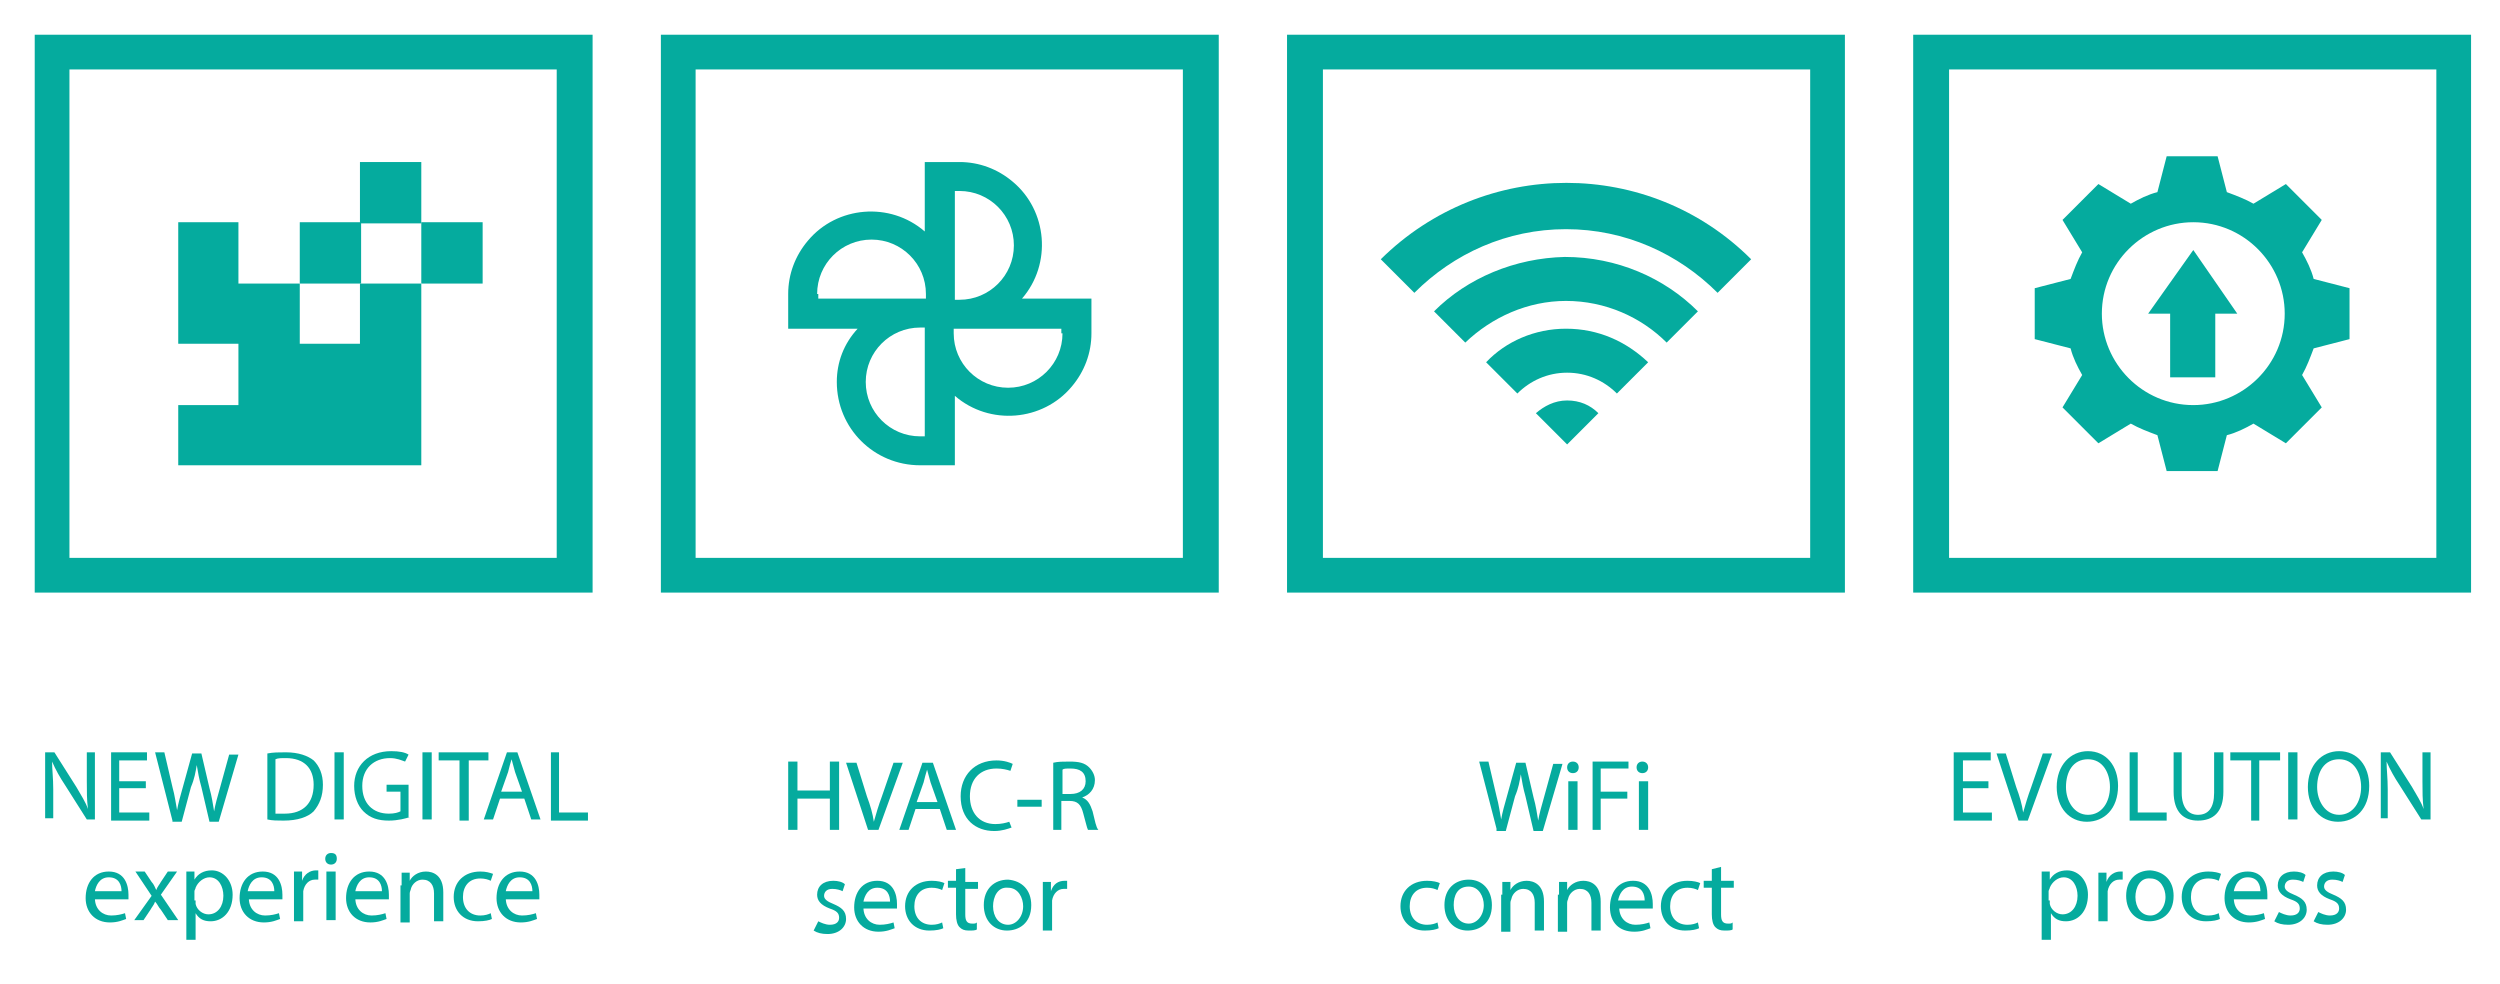 <svg xmlns="http://www.w3.org/2000/svg" viewBox="0 0 216 85"><g fill="#05ab9e"><path d="m51.2 51.2h-48.2v-48.2h48.2zm-45.2-3h42.1v-42.2h-42.1z"></path><path d="m3.9 70.9v-5.9h.8l1.9 3c.4.7.8 1.3 1 1.9-.1-.8-.1-1.5-.1-2.4v-2.5h.7v5.8h-.7l-1.9-3c-.4-.6-.8-1.3-1.1-2 0 .7.1 1.4.1 2.4v2.5h-.7z"></path><path d="m12.6 68.1h-2.3v2.1h2.6v.7h-3.3v-5.9h3.1v.7h-2.4v1.8h2.3z"></path><path d="m14.9 70.9-1.5-5.9h.8l.7 3c.2.7.3 1.5.4 2 .1-.6.3-1.3.5-2l.8-2.9h.8l.7 3c.2.7.3 1.4.4 2 .1-.6.3-1.3.5-2l.8-2.9h.8l-1.7 5.8h-.8l-.7-3c-.2-.7-.3-1.3-.4-1.9-.1.6-.2 1.2-.5 1.9l-.8 3h-.8z"></path><path d="m23.1 65.1c.5-.1 1-.1 1.6-.1 1.1 0 1.9.3 2.4.7.5.5.8 1.2.8 2.1 0 1-.3 1.7-.8 2.3-.5.5-1.4.8-2.6.8-.5 0-1 0-1.4-.1zm.7 5.2h.8c1.6 0 2.5-.9 2.5-2.5 0-1.4-.8-2.3-2.4-2.3-.4 0-.7 0-.9.1z"></path><path d="m28.9 65h.8v5.8h-.8z"></path><path d="m35.4 70.6c-.3.1-1 .3-1.8.3-.9 0-1.6-.2-2.2-.8-.5-.5-.8-1.3-.8-2.2 0-1.7 1.2-3 3.2-3 .7 0 1.2.1 1.5.3l-.3.6c-.3-.1-.7-.3-1.3-.3-1.4 0-2.4.9-2.4 2.4s.9 2.4 2.3 2.4c.5 0 .8-.1 1-.2v-1.7h-1.2v-.6h1.9v2.8z"></path><path d="m36.5 65h.8v5.8h-.8z"></path><path d="m39.7 65.7h-1.8v-.7h4.3v.7h-1.7v5.2h-.8z"></path><path d="m43.2 69-.6 1.8h-.8l2-5.8h.9l2 5.8h-.8l-.6-1.8zm1.9-.6-.6-1.7c-.1-.4-.2-.7-.3-1.1-.1.3-.2.7-.3 1.1l-.6 1.7z"></path><path d="m47.6 65h.7v5.2h2.5v.7h-3.2z"></path><path d="m8.2 77.6c0 1 .7 1.5 1.4 1.5.5 0 .9-.1 1.2-.2l.1.5c-.3.1-.7.3-1.4.3-1.3 0-2.1-.9-2.1-2.1 0-1.3.7-2.3 2-2.3 1.4 0 1.7 1.2 1.7 2v.4h-2.9zm2.3-.6c0-.5-.2-1.2-1.1-1.2-.8 0-1.1.7-1.2 1.2z"></path><path d="m12.5 75.3.6.9c.2.2.3.5.4.7.1-.3.3-.5.4-.7l.6-.9h.8l-1.4 2 1.5 2.2h-.9l-.6-.9c-.2-.2-.3-.5-.5-.7-.1.3-.3.5-.4.7l-.6.9h-.8l1.5-2.1-1.4-2.1z"></path><path d="m16.1 76.7c0-.5 0-1 0-1.4h.7v.7c.3-.5.8-.8 1.5-.8 1 0 1.8.9 1.8 2.1 0 1.5-.9 2.3-1.9 2.3-.6 0-1-.2-1.3-.7v2.3h-.8zm.8 1.1v.3c.1.5.6.9 1.1.9.8 0 1.3-.7 1.3-1.6 0-.8-.4-1.6-1.2-1.6-.5 0-1 .4-1.2.9 0 .1-.1.2-.1.3v.8z"></path><path d="m21.5 77.6c0 1 .7 1.5 1.4 1.5.5 0 .9-.1 1.2-.2l.1.5c-.3.1-.7.3-1.4.3-1.3 0-2.1-.9-2.1-2.1 0-1.3.7-2.3 2-2.3 1.4 0 1.7 1.2 1.7 2v.4h-2.9zm2.2-.6c0-.5-.2-1.2-1.1-1.2-.8 0-1.1.7-1.2 1.2z"></path><path d="m25.4 76.6c0-.5 0-.9 0-1.3h.7v.8c.2-.6.7-.9 1.2-.9h.2v.8c-.1 0-.2 0-.3 0-.5 0-.9.4-1 1v.4 2.2h-.8z"></path><path d="m29.1 74.2c0 .3-.2.5-.5.5s-.5-.2-.5-.5.2-.5.5-.5c.4 0 .5.2.5.5m-.8 1.1h.7v4.2h-.8v-4.2z"></path><path d="m30.7 77.6c0 1 .7 1.5 1.4 1.5.5 0 .9-.1 1.2-.2l.1.5c-.3.1-.7.3-1.4.3-1.3 0-2.1-.9-2.1-2.1 0-1.3.7-2.3 2-2.3 1.4 0 1.7 1.2 1.7 2v.4h-2.9zm2.3-.6c0-.5-.2-1.2-1.1-1.2-.8 0-1.1.7-1.2 1.2z"></path><path d="m34.7 76.5c0-.4 0-.8 0-1.1h.7v.7c.2-.4.7-.8 1.4-.8.6 0 1.5.3 1.5 1.8v2.5h-.8v-2.4c0-.7-.3-1.2-1-1.2-.5 0-.9.4-1 .8 0 .1-.1.2-.1.4v2.5h-.8v-3.2z"></path><path d="m42.5 79.4c-.2.1-.6.2-1.2.2-1.3 0-2.1-.9-2.1-2.1 0-1.3.9-2.2 2.3-2.2.5 0 .8.1 1.1.2l-.2.6c-.2-.1-.5-.2-.9-.2-1 0-1.5.7-1.5 1.6 0 1 .6 1.6 1.5 1.6.4 0 .7-.1.9-.2z"></path><path d="m43.7 77.6c0 1 .7 1.5 1.4 1.5.5 0 .9-.1 1.2-.2l.1.5c-.3.1-.7.3-1.4.3-1.3 0-2.1-.9-2.1-2.1 0-1.3.7-2.3 2-2.3 1.4 0 1.7 1.2 1.7 2v.4h-2.9zm2.3-.6c0-.5-.2-1.2-1.1-1.2-.8 0-1.1.7-1.2 1.2z"></path><path d="m159.4 51.2h-48.2v-48.2h48.2zm-45.1-3h42.1v-42.2h-42.1z"></path><path d="m135.3 28.4c2.8 0 5.2 1.1 7.1 2.9l-2.7 2.7c-1.1-1.1-2.6-1.8-4.3-1.8s-3.2.7-4.3 1.8l-2.7-2.7c1.7-1.8 4.2-2.9 6.9-2.9m-2.6 7.3 2.7 2.7 2.7-2.7c-.7-.7-1.6-1.1-2.7-1.1s-2 .5-2.7 1.1m-8.8-8.8 2.7 2.7c2.3-2.2 5.4-3.6 8.7-3.6 3.4 0 6.5 1.4 8.7 3.6l2.7-2.7c-2.9-2.9-7-4.7-11.5-4.7-4.3.1-8.4 1.8-11.3 4.7m-4.6-4.5 2.9 2.9c3.4-3.4 8-5.5 13.1-5.5s9.7 2.1 13.1 5.5l2.9-2.9c-8.8-8.8-23.1-8.8-32 0"></path><path d="m129.3 71.6-1.5-5.8h.8l.7 3c.2.7.3 1.5.4 2 .1-.6.3-1.3.5-2l.8-2.9h.8l.7 3c.2.7.3 1.4.4 2 .1-.6.3-1.3.5-2l.8-2.9h.8l-1.7 5.8h-.8l-.7-3c-.2-.7-.3-1.3-.4-1.9-.1.6-.2 1.2-.5 1.9l-.8 3h-.8z"></path><path d="m136.4 66.3c0 .3-.2.5-.5.5s-.5-.2-.5-.5.2-.5.5-.5.5.2.5.5m-.9 1.2h.8v4.2h-.8z"></path><path d="m137.6 65.8h3.1v.6h-2.4v2h2.3v.6h-2.3v2.7h-.7z"></path><path d="m142.4 66.3c0 .3-.2.5-.5.5s-.5-.2-.5-.5.2-.5.5-.5.5.2.5.5m-.8 1.2h.8v4.2h-.8z"></path><path d="m124.3 80.2c-.2.1-.6.2-1.2.2-1.3 0-2.1-.9-2.1-2.1 0-1.3.9-2.2 2.3-2.2.5 0 .9.1 1.1.2l-.2.6c-.2-.1-.5-.2-.9-.2-1 0-1.5.7-1.5 1.6 0 1 .6 1.6 1.5 1.6.4 0 .7-.1.9-.2z"></path><path d="m128.9 78.2c0 1.6-1.1 2.2-2.1 2.2-1.1 0-2-.8-2-2.2s.9-2.2 2.1-2.2 2 .9 2 2.2m-3.3 0c0 .9.5 1.6 1.3 1.6.7 0 1.3-.7 1.3-1.6 0-.7-.4-1.6-1.3-1.6-1-0-1.3.8-1.3 1.6"></path><path d="m129.8 77.3c0-.4 0-.8 0-1.1h.7v.7c.2-.4.7-.8 1.4-.8.6 0 1.5.3 1.5 1.8v2.5h-.8v-2.4c0-.7-.3-1.2-1-1.2-.5 0-.9.4-1 .8 0 .1-.1.2-.1.4v2.5h-.8v-3.2z"></path><path d="m134.7 77.3c0-.4 0-.8 0-1.1h.7v.7c.2-.4.7-.8 1.4-.8.6 0 1.5.3 1.5 1.8v2.5h-.8v-2.4c0-.7-.3-1.2-1-1.2-.5 0-.9.4-1 .8 0 .1-.1.2-.1.4v2.5h-.8v-3.2z"></path><path d="m139.9 78.4c0 1 .7 1.5 1.4 1.5.5 0 .9-.1 1.2-.2l.1.5c-.3.1-.7.3-1.4.3-1.3 0-2.1-.8-2.1-2.1s.7-2.3 2-2.3c1.4 0 1.7 1.2 1.7 2v.4h-2.9zm2.2-.6c0-.5-.2-1.2-1.1-1.2-.8 0-1.1.7-1.2 1.2z"></path><path d="m146.8 80.2c-.2.1-.6.2-1.2.2-1.3 0-2.1-.9-2.1-2.1 0-1.3.9-2.2 2.3-2.2.5 0 .9.1 1.1.2l-.2.6c-.2-.1-.5-.2-.9-.2-1 0-1.5.7-1.5 1.6 0 1 .6 1.6 1.5 1.6.4 0 .7-.1.9-.2z"></path><path d="m148.7 74.9v1.2h1.1v.6h-1.1v2.3c0 .5.1.8.6.8.2 0 .3 0 .4-.1v.6c-.1.1-.4.1-.7.1-.4 0-.6-.1-.8-.3s-.3-.6-.3-1.1v-2.3h-.7v-.6h.7v-1z"></path><path d="m213.5 51.2h-48.2v-48.2h48.2zm-45.1-3h42.1v-42.2h-42.1z"></path><path d="m171.8 68.1h-2.2v2.1h2.5v.7h-3.3v-5.9h3.2v.7h-2.4v1.8h2.2z"></path><path d="m174.4 70.9-1.9-5.8h.8l.9 2.9c.3.8.5 1.5.6 2.2.2-.7.4-1.4.7-2.2l1-2.9h.8l-2.1 5.8z"></path><path d="m183 67.9c0 2-1.2 3.1-2.7 3.1s-2.6-1.2-2.6-3c0-1.9 1.2-3.1 2.7-3.1 1.6 0 2.6 1.3 2.6 3m-4.5.1c0 1.2.7 2.4 1.9 2.4s1.9-1.1 1.9-2.4c0-1.2-.6-2.4-1.9-2.4s-1.9 1.1-1.9 2.4"></path><path d="m184 65h.7v5.2h2.5v.7h-3.2z"></path><path d="m188.5 65v3.5c0 1.3.6 1.9 1.4 1.9.9 0 1.4-.6 1.4-1.9v-3.5h.8v3.4c0 1.8-.9 2.5-2.2 2.5-1.2 0-2.1-.7-2.1-2.5v-3.4z"></path><path d="m194.5 65.7h-1.8v-.7h4.3v.7h-1.8v5.2h-.7z"></path><path d="m197.7 65h.8v5.8h-.8z"></path><path d="m204.7 67.9c0 2-1.2 3.1-2.7 3.1s-2.6-1.2-2.6-3c0-1.9 1.2-3.1 2.7-3.1 1.6 0 2.6 1.3 2.6 3m-4.5.1c0 1.2.7 2.4 1.9 2.4s1.9-1.1 1.9-2.4c0-1.2-.6-2.4-1.9-2.4s-1.9 1.1-1.9 2.4"></path><path d="m205.7 70.9v-5.9h.8l1.9 3c.4.7.8 1.3 1 1.9-.1-.8-.1-1.5-.1-2.4v-2.5h.7v5.8h-.8l-1.9-3c-.4-.6-.8-1.3-1.1-2 0 .7.1 1.4.1 2.4v2.5h-.6z"></path><path d="m176.4 76.7c0-.5 0-1 0-1.4h.7v.7c.3-.5.8-.8 1.5-.8 1 0 1.8.9 1.8 2.1 0 1.5-.9 2.3-1.9 2.3-.6 0-1-.2-1.3-.7v2.3h-.8zm.7 1.1v.3c.1.5.6.9 1.1.9.8 0 1.3-.7 1.3-1.6 0-.8-.4-1.6-1.2-1.6-.5 0-1 .4-1.2.9 0 .1-.1.2-.1.3v.8z"></path><path d="m181.3 76.7c0-.5 0-.9 0-1.3h.7v.8c.2-.6.7-.9 1.2-.9h.2v.7c-.1 0-.2 0-.3 0-.5 0-.9.4-1 1v.4 2.2h-.8z"></path><path d="m187.8 77.4c0 1.6-1.1 2.2-2.1 2.2-1.1 0-2-.8-2-2.2s.9-2.2 2.1-2.2c1.2.1 2 .9 2 2.2m-3.3.1c0 .9.5 1.6 1.3 1.6.7 0 1.3-.7 1.3-1.6 0-.7-.4-1.6-1.3-1.6-.9-.1-1.3.8-1.3 1.6"></path><path d="m191.8 79.4c-.2.1-.6.2-1.2.2-1.3 0-2.1-.9-2.1-2.1 0-1.3.9-2.2 2.3-2.2.5 0 .9.1 1.1.2l-.2.6c-.2-.1-.5-.2-.9-.2-1 0-1.5.7-1.5 1.6 0 1 .6 1.6 1.5 1.6.4 0 .7-.1.9-.2z"></path><path d="m193 77.6c0 1 .7 1.5 1.4 1.5.5 0 .9-.1 1.2-.2l.1.5c-.3.1-.7.3-1.4.3-1.3 0-2.1-.9-2.1-2.1 0-1.3.7-2.3 2-2.3 1.4 0 1.7 1.2 1.7 2v.4h-2.9zm2.3-.6c0-.5-.2-1.2-1.1-1.2-.8 0-1.1.7-1.2 1.2z"></path><path d="m196.9 78.8c.2.1.6.3 1 .3.6 0 .8-.3.8-.6 0-.4-.2-.6-.8-.8-.8-.3-1.1-.7-1.1-1.2 0-.7.5-1.2 1.4-1.2.4 0 .8.1 1 .3l-.2.6c-.2-.1-.5-.2-.9-.2-.5 0-.7.3-.7.6s.3.5.8.7c.7.3 1.1.6 1.1 1.3s-.6 1.3-1.6 1.3c-.5 0-.9-.1-1.2-.3z"></path><path d="m200.3 78.8c.2.1.6.3 1 .3.6 0 .8-.3.8-.6 0-.4-.2-.6-.8-.8-.8-.3-1.1-.7-1.1-1.2 0-.7.5-1.2 1.4-1.2.4 0 .8.1 1 .3l-.2.6c-.2-.1-.5-.2-.9-.2-.5 0-.7.3-.7.6s.3.5.8.7c.7.3 1.1.6 1.1 1.3s-.6 1.3-1.6 1.3c-.5 0-.9-.1-1.2-.3z"></path><path d="m31.1 29.7h-5.2v-5.2h-5.3v-5.3h-5.2v10.5h5.2v5.3h-5.2v5.2h21v-15.7h-5.3z"></path><path d="m25.9 19.2h5.3v5.3h-5.3z"></path><path d="m36.4 19.2h5.3v5.3h-5.3z"></path><path d="m31.1 14h5.3v5.3h-5.3z"></path><path d="m105.3 51.2h-48.2v-48.2h48.2zm-45.2-3h42.1v-42.2h-42.1z"></path><path d="m68.9 65.8v2.5h2.8v-2.5h.8v5.9h-.8v-2.7h-2.8v2.7h-.8v-5.9z"></path><path d="m75 71.7-1.9-5.8h.9l.9 2.9c.3.8.5 1.5.6 2.2.2-.7.4-1.4.7-2.2l1-2.9h.8l-2.1 5.8z"></path><path d="m79.1 69.9-.6 1.8h-.8l2-5.8h.9l2 5.8h-.8l-.6-1.8zm1.9-.6-.6-1.7c-.1-.4-.2-.7-.3-1.1-.1.3-.2.7-.3 1.1l-.6 1.7z"></path><path d="m87.4 71.5c-.3.1-.8.3-1.5.3-1.6 0-2.9-1-2.9-3 0-1.8 1.2-3.1 3.1-3.1.7 0 1.2.2 1.4.3l-.2.6c-.3-.1-.7-.2-1.2-.2-1.4 0-2.3.9-2.3 2.4 0 1.4.8 2.4 2.2 2.4.5 0 .9-.1 1.2-.2z"></path><path d="m87.9 69.1h2.1v.6h-2.1z"></path><path d="m91 65.9c.4-.1.9-.1 1.4-.1.8 0 1.3.1 1.7.5.3.3.5.7.5 1.1 0 .8-.5 1.3-1.1 1.5.5.2.7.6.9 1.2.2.8.3 1.4.5 1.6h-.9c-.1-.2-.2-.7-.4-1.4-.2-.8-.5-1.1-1.2-1.1h-.7v2.5h-.7zm.7 2.7h.8c.8 0 1.3-.4 1.3-1.1 0-.8-.5-1.1-1.3-1.1-.4 0-.6 0-.7.1v2.1z"></path><path d="m70.7 79.6c.2.1.6.3 1 .3.6 0 .8-.3.8-.6 0-.4-.2-.6-.8-.8-.8-.3-1.1-.7-1.1-1.2 0-.7.5-1.2 1.4-1.2.4 0 .8.1 1 .3l-.2.6c-.2-.1-.5-.2-.9-.2-.5 0-.7.3-.7.6s.3.5.8.7c.7.3 1.1.6 1.1 1.3s-.6 1.3-1.6 1.3c-.5 0-.9-.1-1.2-.3z"></path><path d="m74.6 78.4c0 1 .7 1.5 1.4 1.5.5 0 .9-.1 1.2-.2l.1.5c-.3.1-.7.3-1.4.3-1.3 0-2.1-.9-2.1-2.1 0-1.3.7-2.3 2-2.3 1.4 0 1.7 1.2 1.7 2v.4h-2.9zm2.3-.5c0-.5-.2-1.2-1.1-1.2-.8 0-1.1.7-1.2 1.2z"></path><path d="m81.5 80.2c-.2.1-.6.2-1.2.2-1.3 0-2.1-.9-2.1-2.1 0-1.3.9-2.2 2.3-2.2.5 0 .9.1 1.1.2l-.2.6c-.2-.1-.5-.2-.9-.2-1 0-1.5.7-1.5 1.6 0 1 .6 1.6 1.5 1.6.4 0 .7-.1.9-.2z"></path><path d="m83.4 75v1.2h1.1v.6h-1.1v2.2c0 .5.1.8.6.8.2 0 .3 0 .4-.1v.6c-.1.1-.4.1-.7.1-.4 0-.6-.1-.8-.3s-.3-.6-.3-1.1v-2.3h-.7v-.6h.7v-1z"></path><path d="m89.1 78.2c0 1.6-1.1 2.2-2.1 2.2-1.1 0-2-.8-2-2.2s.9-2.2 2.1-2.2c1.2.1 2 .9 2 2.2m-3.3.1c0 .9.5 1.6 1.3 1.6.7 0 1.3-.7 1.3-1.6 0-.7-.4-1.6-1.3-1.6-.9-.1-1.3.8-1.3 1.6"></path><path d="m90.1 77.5c0-.5 0-.9 0-1.3h.7v.8c.2-.6.6-.9 1.2-.9h.2v.7c-.1 0-.2 0-.3 0-.5 0-.9.4-1 1v.4 2.2h-.8z"></path><path d="m72.3 33c0 4 3.2 7.2 7.2 7.2h3v-6c3 2.6 7.6 2.2 10.1-.8 1.1-1.3 1.7-2.9 1.7-4.6v-3h-6c2.6-3 2.2-7.6-.8-10.1-1.3-1.1-2.9-1.7-4.6-1.7h-3v6c-3-2.6-7.6-2.2-10.1.8-1.1 1.3-1.7 2.9-1.7 4.6v3h6c-1.2 1.3-1.8 2.9-1.8 4.6m7.6 4.7h-.4c-2.6 0-4.7-2.1-4.7-4.7s2.1-4.7 4.7-4.7h.4zm11.9-8.9c0 2.6-2.1 4.7-4.7 4.7s-4.7-2.1-4.7-4.7v-.4h9.3v.4zm-9.3-12.3h.4c2.6 0 4.7 2.1 4.7 4.7s-2.1 4.7-4.7 4.7h-.4zm-11.9 8.9c0-2.6 2.1-4.7 4.7-4.7s4.7 2.1 4.7 4.7v.4h-9.3v-.4z"></path><path d="m203 29.3v-4.4l-3.1-.8c-.2-.8-.6-1.6-1-2.3l1.7-2.8-3.1-3.1-2.8 1.7c-.7-.4-1.5-.7-2.3-1l-.8-3.1h-4.4l-.8 3.1c-.8.2-1.6.6-2.3 1l-2.8-1.7-3.1 3.1 1.7 2.8c-.4.7-.7 1.5-1 2.3l-3.1.8v4.4l3.1.8c.2.8.6 1.6 1 2.3l-1.7 2.8 3.1 3.1 2.8-1.7c.7.4 1.5.7 2.3 1l.8 3.1h4.4l.8-3.1c.8-.2 1.6-.6 2.3-1l2.8 1.7 3.1-3.1-1.7-2.8c.4-.7.7-1.5 1-2.3zm-13.5 5.7c-4.4 0-7.9-3.6-7.9-7.9 0-4.4 3.6-7.9 7.9-7.9 4.4 0 7.9 3.6 7.9 7.9 0 4.4-3.6 7.9-7.9 7.9"></path><path clip-rule="evenodd" d="m191.4 32.6v-5.5h1.9l-3.8-5.5-3.9 5.5h1.9v5.5z" fill-rule="evenodd"></path></g></svg>